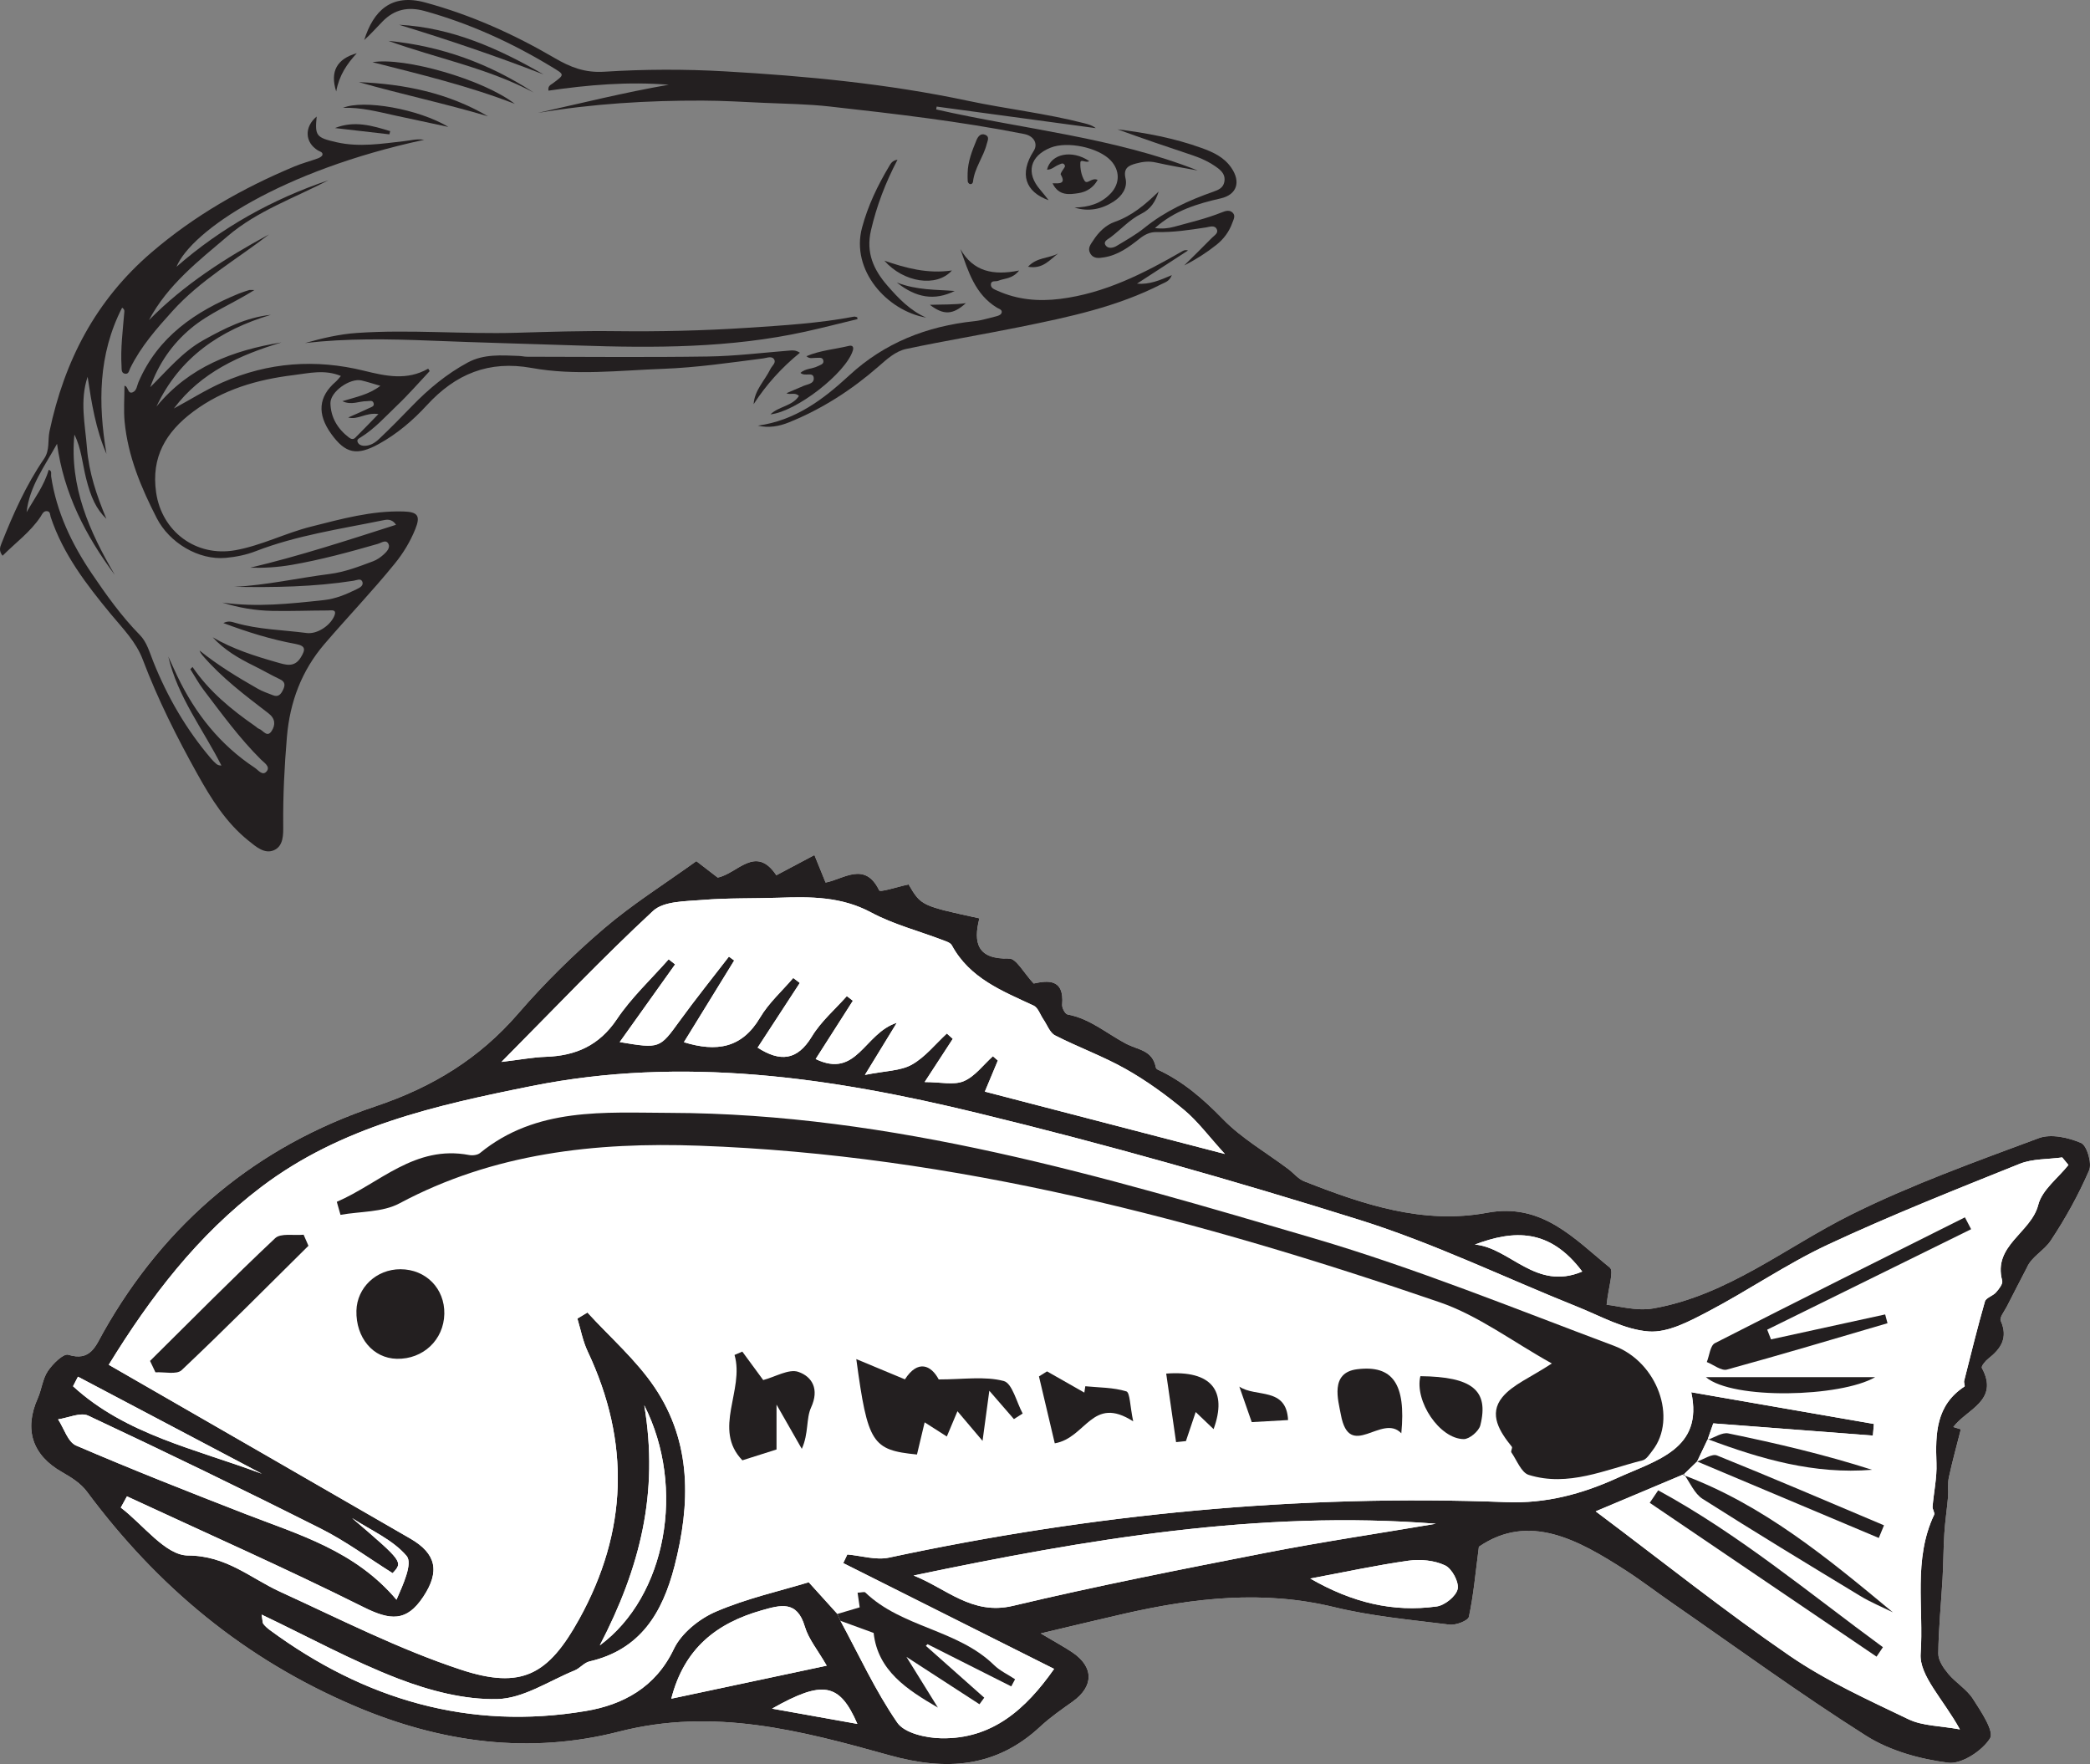 <?xml version="1.0" encoding="UTF-8"?>
<svg xmlns="http://www.w3.org/2000/svg" xmlns:xlink="http://www.w3.org/1999/xlink" width="323.313pt" height="272.883pt" viewBox="0 0 323.313 272.883" version="1.1">
<rect x="0" y="0" width="323.313" height="272.883" fill="#808080" stroke="none"/>
<defs>
<clipPath id="clip1">
  <path d="M 4 132 L 323.312 132 L 323.312 272.883 L 4 272.883 Z M 4 132 "/>
</clipPath>
</defs>
<g id="surface1">
<path style=" stroke:none;fill-rule:evenodd;fill:rgb(13.73%,12.16%,12.549%);fill-opacity:1;" d="M 58.844 59.684 C 57.68 59.348 56.824 59.066 55.949 58.859 C 54.172 58.43 51.082 60.578 51.117 62.383 C 51.164 64.566 52.227 66.344 53.98 67.68 C 54.309 67.934 54.652 68.023 54.961 67.711 C 56.09 66.582 57.195 65.434 58.539 64.055 C 56.602 63.754 55.383 65 53.867 64.582 C 55.004 64.078 56.066 63.633 57.105 63.129 C 57.398 62.984 57.918 62.891 57.812 62.418 C 57.68 61.824 57.129 62.062 56.746 62.059 C 55.559 62.039 54.367 62.734 52.965 62.059 C 55.055 61.41 57.027 61.07 58.844 59.684 M 29.781 103.176 C 32.348 106.945 35.785 109.766 39.469 112.324 C 39.668 112.465 39.848 112.668 40.066 112.742 C 40.711 112.957 41.312 114.191 42.031 113.066 C 42.621 112.137 42.613 111.176 41.527 110.34 C 37.93 107.578 34.297 104.852 31.32 101.375 C 31.137 101.16 30.973 100.926 30.871 100.629 C 33.684 102.898 36.75 104.762 39.867 106.535 C 40.605 106.961 41.434 107.234 42.234 107.551 C 43.074 107.887 43.469 107.371 43.789 106.703 C 44.133 105.988 44.133 105.469 43.293 105.07 C 41.906 104.414 40.582 103.637 39.207 102.961 C 36.891 101.824 34.688 100.531 32.902 98.582 C 36.008 100.398 39.395 101.48 42.816 102.449 C 44.129 102.82 45.527 103.355 46.539 101.684 C 47.27 100.48 47.324 99.906 45.703 99.609 C 41.973 98.926 38.355 97.805 34.555 96.383 C 35.328 95.988 35.852 96.191 36.391 96.344 C 39.996 97.395 43.75 97.438 47.438 97.922 C 49.039 98.133 51.047 96.809 51.695 95.324 C 52.188 94.199 51.27 94.43 50.746 94.434 C 47.859 94.438 44.973 94.559 42.09 94.5 C 39.477 94.449 36.906 94.008 34.398 93.215 C 39.676 93.961 44.91 93.395 50.141 92.824 C 51.93 92.629 53.574 91.934 55.168 91.148 C 55.617 90.93 56.328 90.59 56.031 89.941 C 55.793 89.422 55.168 89.762 54.695 89.836 C 48.566 90.793 42.395 90.887 36.207 90.777 C 41.207 90.535 46.086 89.41 51.027 88.785 C 53.363 88.484 55.539 87.637 57.723 86.82 C 58.332 86.594 58.91 86.184 59.398 85.734 C 59.836 85.336 60.387 84.727 60.098 84.148 C 59.723 83.391 59.004 83.973 58.473 84.125 C 54.066 85.395 49.645 86.598 45.113 87.383 C 42.914 87.762 40.734 87.883 38.719 87.816 C 46.184 86.051 53.641 83.621 61.262 81.18 C 60.578 80.152 59.738 80.387 59.137 80.508 C 52.555 81.852 45.875 82.82 39.555 85.266 C 38.066 85.844 36.5 86.152 34.926 86.297 C 30.719 86.68 26.207 83.969 24.25 80.156 C 21.832 75.441 19.801 70.602 19.281 65.273 C 19.105 63.453 19.254 61.602 19.254 59.68 C 19.852 59.703 19.719 61.035 20.547 60.676 C 21.16 60.406 21.18 59.672 21.418 59.121 C 24.434 52.082 30.211 48.18 36.98 45.402 C 37.492 45.195 38.02 45.035 38.547 44.871 C 38.656 44.836 38.789 44.867 39.359 44.867 C 35.891 47.035 32.371 48.414 29.516 50.812 C 26.617 53.238 24.527 56.273 23.242 59.895 C 25.863 57.309 28.215 54.434 31.461 52.621 C 34.719 50.805 38.047 49.109 41.895 48.699 C 34.082 51.043 27.785 55.25 24.199 62.902 C 29.23 56.758 36.043 54.184 43.551 52.969 C 37.102 54.914 31.105 57.586 26.898 63.188 C 29.406 61.848 31.797 60.312 34.406 59.16 C 41.512 56.02 48.844 55.512 56.32 57.352 C 59.688 58.18 62.957 58.906 66.242 57.027 C 66.316 57.152 66.395 57.277 66.469 57.406 C 64.793 59.188 63.184 61.047 61.414 62.73 C 59.602 64.457 57.926 66.355 55.754 67.68 C 55.508 67.832 55.172 67.98 55.324 68.375 C 55.477 68.762 55.836 68.926 56.199 68.953 C 57.199 69.035 58.004 68.508 58.664 67.883 C 60.395 66.238 62.078 64.535 63.734 62.816 C 66.305 60.156 69.137 57.809 72.391 56.062 C 74.84 54.746 77.586 54.957 80.27 55.059 C 80.695 55.074 81.121 55.184 81.547 55.184 C 90.867 55.195 100.188 55.289 109.508 55.148 C 113.719 55.09 117.922 54.562 122.129 54.23 C 122.625 54.191 123.098 54.145 123.742 54.566 C 120.906 56.875 118.531 59.504 116.582 62.523 C 116.723 60.352 118.301 58.887 119.176 57.09 C 119.414 56.609 120.047 56.145 119.785 55.645 C 119.441 54.996 118.656 55.367 118.109 55.438 C 112.941 56.102 107.781 56.863 102.574 57.055 C 95.793 57.301 88.98 58.141 82.242 56.918 C 75.625 55.723 70.484 57.828 66.008 62.711 C 63.887 65.02 61.426 67.129 58.582 68.688 C 55.215 70.531 53.445 70.195 51.227 67.102 C 49.02 64.016 49.262 61.355 51.941 59.043 C 52.207 58.812 52.414 58.523 52.734 58.16 C 50.207 57.109 47.762 57.738 45.398 58.027 C 39.809 58.711 34.512 60.223 29.871 63.691 C 25.641 66.855 23.371 70.719 24.148 76.156 C 25.016 82.254 30.359 86.199 36.406 85.113 C 40.469 84.383 44.148 82.461 48.117 81.465 C 52.809 80.281 57.484 78.98 62.398 79.121 C 64.613 79.184 65.082 79.773 64.25 81.836 C 63.469 83.773 62.391 85.559 61.07 87.184 C 57.594 91.469 53.77 95.449 50.184 99.633 C 46.668 103.742 44.844 108.562 44.383 114.004 C 44 118.535 43.773 123.059 43.812 127.602 C 43.828 129.09 43.871 130.855 42.391 131.516 C 40.93 132.164 39.598 130.977 38.449 130.055 C 34.98 127.277 32.688 123.598 30.555 119.773 C 27.359 114.047 24.418 108.191 22.094 102.055 C 21.039 99.254 19.008 97.246 17.18 95.035 C 13.387 90.445 9.762 85.738 7.844 79.984 C 7.738 79.664 7.797 79.168 7.344 79.082 C 6.723 78.969 6.523 79.555 6.277 79.93 C 4.695 82.309 2.41 83.949 0.398 85.969 C -0.203 85.207 -0.004 84.652 0.227 84.074 C 2.035 79.512 4.031 75.031 6.816 70.969 C 7.734 69.633 7.363 68.125 7.66 66.715 C 9.973 55.797 14.797 46.465 23.422 39.059 C 30.086 33.34 37.516 29.105 45.535 25.754 C 46.719 25.258 47.973 24.934 49.184 24.496 C 49.453 24.395 49.832 24.18 49.879 23.961 C 49.969 23.52 49.5 23.461 49.188 23.273 C 47.137 22.031 47.055 19.625 48.988 18.027 C 48.684 21.02 48.941 21.285 52.023 21.996 C 55.578 22.812 59.09 22.223 62.609 21.824 C 63.566 21.715 64.508 21.445 65.613 21.625 C 43.457 26.391 29.637 35.676 27.301 41.27 C 34.238 35.207 42.117 30.824 50.801 27.883 C 45.551 30.633 39.84 32.59 35.254 36.496 C 30.715 40.363 25.941 44.043 23.043 49.523 C 28.473 44 34.887 39.906 41.617 36.262 C 36.598 40.148 31.02 43.312 26.699 48.098 C 24.23 50.828 21.805 53.582 20.16 56.922 C 19.977 57.293 19.93 57.871 19.395 57.816 C 18.727 57.746 18.832 57.129 18.801 56.652 C 18.633 53.883 18.996 51.141 19.219 48.395 C 19.234 48.156 19.34 47.914 18.891 47.594 C 15.164 54.855 15.172 62.449 16.469 70.211 C 14.805 66.379 14.164 62.344 13.555 58.285 C 12.309 62.004 13.172 65.656 13.457 69.324 C 13.75 73.098 14.941 76.609 16.453 80.25 C 14.891 78.758 14.059 76.961 13.309 73.965 C 12.746 71.707 12.578 69.34 11.508 67.227 C 10.73 75.289 13.836 82.227 17.758 88.93 C 13.234 82.867 9.852 76.293 8.824 68.652 C 6.887 72.152 4.543 75.27 4.113 79.234 C 5.324 77.098 6.836 75.129 7.531 72.68 C 8.098 72.824 7.859 73.348 7.91 73.688 C 8.738 79.207 11.086 84.105 14.164 88.672 C 16.43 92.023 18.781 95.32 21.637 98.23 C 22.711 99.324 23.125 100.875 23.691 102.293 C 25.883 107.797 28.82 112.859 32.672 117.375 C 32.91 117.656 33.176 117.91 33.453 118.156 C 33.625 118.309 33.84 118.414 34.254 118.426 C 31.434 112.84 27.484 107.816 26.035 101.566 C 26.508 102.594 26.965 103.621 27.453 104.641 C 30.211 110.395 34.055 115.234 39.422 118.773 C 39.969 119.137 40.629 120.102 41.262 119.305 C 41.844 118.578 40.859 117.98 40.391 117.516 C 37.066 114.219 34.328 110.445 31.508 106.738 C 30.738 105.727 30.129 104.594 29.441 103.516 C 29.555 103.402 29.668 103.289 29.781 103.176 "/>
<path style=" stroke:none;fill-rule:evenodd;fill:rgb(13.73%,12.16%,12.549%);fill-opacity:1;" d="M 185.281 26.371 C 183.086 25.984 180.926 25.609 178.789 25.133 C 177.707 24.891 176.719 25.023 175.719 25.297 C 174.594 25.602 173.742 26 174.113 27.59 C 174.469 29.098 173.496 30.383 172.297 31.164 C 170.469 32.355 168.41 32.797 166.227 32.105 C 168.375 32.059 170.32 31.52 171.84 29.898 C 173.273 28.359 173.262 26.34 171.809 24.809 C 169.902 22.809 165.129 21.801 162.512 22.848 C 159.316 24.129 158.668 26.77 160.906 29.34 C 161.449 29.965 161.945 30.633 162.219 30.973 C 158.605 29.684 157.633 26.891 159.91 23.344 C 160.617 22.238 159.93 21.023 158.453 20.734 C 148.492 18.762 138.41 17.602 128.332 16.473 C 124.922 16.09 121.473 16.059 118.039 15.902 C 114.918 15.758 111.797 15.57 108.672 15.562 C 100.145 15.535 91.652 16.047 83.215 17.465 C 89.945 15.953 96.633 14.293 103.453 13.109 C 97.191 12.602 91.004 13.125 84.848 14.023 C 84.715 13.27 85.223 13.117 85.531 12.883 C 87.395 11.492 87.359 11.57 85.312 10.328 C 79.152 6.598 72.668 3.637 65.707 1.707 C 63.117 0.988 61 1.449 59.164 3.336 C 58.227 4.293 57.34 5.301 56.344 6.195 C 57.766 1.652 60.531 -1.043 65.773 0.383 C 72.871 2.312 79.488 5.285 85.801 8.977 C 88.223 10.395 90.48 11.285 93.488 11.094 C 99.668 10.703 105.902 10.684 112.086 11.035 C 124.73 11.758 137.324 12.957 149.758 15.598 C 155.727 16.863 161.82 17.539 167.746 19.07 C 168.359 19.227 168.973 19.395 169.512 19.824 C 161.305 18.715 153.098 17.602 144.895 16.488 C 144.871 16.637 144.848 16.781 144.824 16.93 C 158.34 20.004 172.301 21.234 185.281 26.371 "/>
<path style=" stroke:none;fill-rule:evenodd;fill:rgb(13.73%,12.16%,12.549%);fill-opacity:1;" d="M 117.238 65.844 C 122.996 65.051 127.297 61.84 131.375 58.07 C 136.816 53.039 143.391 50.449 150.734 49.684 C 151.879 49.566 153 49.191 154.133 48.926 C 154.504 48.836 154.922 48.664 154.965 48.293 C 155.008 47.879 154.535 47.785 154.223 47.594 C 150.832 45.527 149.789 41.996 148.566 38.523 C 150.551 42.031 153.668 42.648 157.652 41.848 C 156.594 43.184 155.387 43.027 154.434 43.43 C 154.035 43.602 153.293 43.305 153.285 44.035 C 153.281 44.598 153.855 44.777 154.301 44.977 C 157.402 46.371 160.629 46.656 163.992 46.238 C 170.906 45.375 176.93 42.297 182.84 38.895 C 183.09 38.754 183.34 38.605 183.777 38.75 C 181.145 40.461 178.516 42.168 175.887 43.879 C 177.82 44.047 179.414 43.355 181.273 42.562 C 180.91 43.527 180.246 43.66 179.703 43.941 C 172.816 47.473 165.336 49.047 157.848 50.566 C 151.973 51.758 146.055 52.734 140.191 53.977 C 138.523 54.328 137.184 55.57 135.887 56.703 C 131.742 60.32 127.176 63.262 122.066 65.328 C 120.508 65.961 118.91 66.234 117.238 65.844 "/>
<path style=" stroke:none;fill-rule:evenodd;fill:rgb(13.73%,12.16%,12.549%);fill-opacity:1;" d="M 132.656 49.363 C 129.969 50.012 127.289 50.703 124.59 51.301 C 112.988 53.855 101.203 53.844 89.438 53.445 C 81.836 53.191 74.23 53 66.633 52.695 C 60.137 52.434 53.672 52.32 47.195 53.066 C 49.836 52.32 52.488 51.691 55.23 51.504 C 63.449 50.941 71.668 51.715 79.887 51.477 C 84.973 51.328 90.066 51.164 95.152 51.227 C 102.012 51.312 108.867 51.152 115.699 50.703 C 121.184 50.34 126.695 50.012 132.121 48.98 C 132.27 48.953 132.445 49.043 132.605 49.074 C 132.625 49.172 132.641 49.266 132.656 49.363 "/>
<path style=" stroke:none;fill-rule:evenodd;fill:rgb(13.73%,12.16%,12.549%);fill-opacity:1;" d="M 178.664 35.281 C 179.793 35.422 180.707 35.332 181.625 35.082 C 184.102 34.398 186.605 33.82 189 32.855 C 189.574 32.621 190.219 32.41 190.715 32.93 C 191.168 33.406 190.801 33.996 190.629 34.484 C 190.148 35.844 189.285 36.992 188.18 37.871 C 186.652 39.082 185.008 40.145 183.203 41.047 C 184.633 39.629 186.074 38.227 187.48 36.789 C 187.84 36.418 188.531 36.062 188.23 35.453 C 187.891 34.766 187.121 35.098 186.57 35.18 C 184.031 35.578 181.492 35.957 178.91 35.898 C 177.883 35.879 177.062 36.297 176.25 36.945 C 174.621 38.246 172.91 39.48 170.777 39.812 C 170.008 39.938 169.145 40.07 168.645 39.18 C 168.199 38.375 168.738 37.777 169.133 37.172 C 169.949 35.898 171.086 34.797 172.43 34.328 C 175.133 33.383 177.184 31.621 179.238 29.633 C 178.75 31.184 178.012 32.344 176.574 33.059 C 174.719 33.977 173.391 35.512 171.781 36.723 C 171.383 37.023 170.602 37.34 171.043 37.969 C 171.422 38.512 172.207 38.363 172.734 38.043 C 174.199 37.156 175.719 36.312 177.043 35.242 C 180.238 32.66 183.891 30.988 187.719 29.648 C 188.52 29.367 189.207 29.062 189.395 28.156 C 189.598 27.176 189.098 26.531 188.355 25.98 C 187.164 25.09 185.844 24.477 184.438 24.008 C 180.566 22.723 176.707 21.406 172.867 20.008 C 177.289 20.547 181.641 21.367 185.852 22.883 C 187.676 23.535 189.352 24.305 190.488 25.965 C 191.969 28.125 191.363 30.109 188.844 30.688 C 185.203 31.52 181.695 32.562 178.664 35.281 "/>
<path style=" stroke:none;fill-rule:evenodd;fill:rgb(13.73%,12.16%,12.549%);fill-opacity:1;" d="M 123.828 57.676 C 124.598 56.977 125.66 57.086 126.492 56.652 C 126.863 56.461 127.43 56.348 127.379 55.859 C 127.305 55.16 126.668 55.387 126.207 55.359 C 125.758 55.336 125.266 55.578 124.75 55.098 C 126.906 54.188 129.156 54.031 131.312 53.508 C 131.773 53.395 132.133 53.562 131.926 54.238 C 130.855 57.691 123.188 63.691 119.184 64.098 C 120.496 62.84 122.559 62.84 123.594 61.254 C 122.996 60.621 122.238 61.141 121.656 60.824 C 122.371 60.52 123.082 60.215 123.797 59.914 C 123.855 59.891 123.922 59.887 123.969 59.855 C 124.656 59.422 125.969 59.492 125.883 58.465 C 125.797 57.438 124.484 58.32 123.828 57.676 "/>
<path style=" stroke:none;fill-rule:evenodd;fill:rgb(13.73%,12.16%,12.549%);fill-opacity:1;" d="M 138.84 24.707 C 136.957 28.309 135.609 31.855 134.734 35.637 C 133.93 39.105 135.152 41.742 137.277 44.188 C 138.988 46.156 140.801 48.051 143.277 49.133 C 137.211 48.078 131.578 41.797 133.355 35.211 C 134.27 31.801 135.766 28.691 137.559 25.695 C 137.797 25.293 138.043 24.824 138.84 24.707 "/>
<path style=" stroke:none;fill-rule:evenodd;fill:rgb(13.73%,12.16%,12.549%);fill-opacity:1;" d="M 79.637 16.066 C 72.488 13.289 65.051 11.516 57.621 9.621 C 62.574 8.797 74.77 12.285 79.637 16.066 "/>
<path style=" stroke:none;fill-rule:evenodd;fill:rgb(13.73%,12.16%,12.549%);fill-opacity:1;" d="M 162.824 28.355 C 163.82 28.379 164.969 28.488 164.094 27.004 C 164.012 26.859 164.301 26.469 164.457 26.219 C 164.617 25.965 164.902 25.727 164.625 25.426 C 164.355 25.141 164.07 25.383 163.789 25.484 C 163.172 25.703 162.703 26.277 161.969 26.242 C 162.57 23.773 165.809 23.109 168.496 24.914 C 168.051 25.289 167.152 24.512 167.125 25.168 C 167.082 26.086 167.281 27.137 167.746 27.918 C 168.188 28.664 168.848 27.391 169.797 27.828 C 169.145 29.039 168.047 29.688 166.879 29.871 C 165.43 30.102 163.773 30.336 162.824 28.355 "/>
<path style=" stroke:none;fill-rule:evenodd;fill:rgb(13.73%,12.16%,12.549%);fill-opacity:1;" d="M 61.738 3.832 C 69.898 4.262 77.117 7.5 84.074 11.512 C 76.738 8.66 69.289 6.145 61.738 3.832 "/>
<path style=" stroke:none;fill-rule:evenodd;fill:rgb(13.73%,12.16%,12.549%);fill-opacity:1;" d="M 82.543 14.305 C 75.449 10.52 67.555 9.027 60.086 6.324 C 68.227 7.109 75.691 9.824 82.543 14.305 "/>
<path style=" stroke:none;fill-rule:evenodd;fill:rgb(13.73%,12.16%,12.549%);fill-opacity:1;" d="M 75.48 17.988 C 68.852 16.012 62.117 14.594 55.504 12.703 C 62.551 12.996 69.324 14.363 75.48 17.988 "/>
<path style=" stroke:none;fill-rule:evenodd;fill:rgb(13.73%,12.16%,12.549%);fill-opacity:1;" d="M 69.371 19.637 C 66.633 19.051 63.895 18.469 61.16 17.875 C 58.488 17.293 55.836 16.574 53.055 16.684 C 56.262 15.359 64.738 16.852 69.371 19.637 "/>
<path style=" stroke:none;fill-rule:evenodd;fill:rgb(13.73%,12.16%,12.549%);fill-opacity:1;" d="M 147.258 41.84 C 144.859 44.523 139.758 43.676 136.812 40.332 C 140.109 41.453 143.438 42.391 147.258 41.84 "/>
<path style=" stroke:none;fill-rule:evenodd;fill:rgb(13.73%,12.16%,12.549%);fill-opacity:1;" d="M 149.688 26.777 C 149.727 24.977 150.379 23.328 151.051 21.695 C 151.297 21.098 151.719 20.555 152.434 20.859 C 153.129 21.16 152.766 21.785 152.637 22.301 C 152.125 24.309 150.746 25.996 150.52 28.109 C 150.492 28.359 150.273 28.559 150 28.457 C 149.863 28.41 149.719 28.203 149.703 28.055 C 149.664 27.629 149.688 27.203 149.688 26.777 "/>
<path style=" stroke:none;fill-rule:evenodd;fill:rgb(13.73%,12.16%,12.549%);fill-opacity:1;" d="M 147.688 45.012 C 144.574 46.555 141.711 46.082 138.734 43.703 C 141.871 44.922 144.797 44.781 147.688 45.012 "/>
<path style=" stroke:none;fill-rule:evenodd;fill:rgb(13.73%,12.16%,12.549%);fill-opacity:1;" d="M 60.238 20.781 C 57.434 20.457 54.629 20.133 51.82 19.809 C 54.812 18.613 57.59 19.434 60.359 20.289 C 60.316 20.453 60.277 20.617 60.238 20.781 "/>
<path style=" stroke:none;fill-rule:evenodd;fill:rgb(13.73%,12.16%,12.549%);fill-opacity:1;" d="M 55.195 8.234 C 53.688 9.863 52.465 11.637 52.008 14.145 C 51.023 11.066 52.113 9.102 55.195 8.234 "/>
<path style=" stroke:none;fill-rule:evenodd;fill:rgb(13.73%,12.16%,12.549%);fill-opacity:1;" d="M 149.414 46.895 C 147.391 48.727 145.965 48.77 143.844 47.152 C 145.805 47.086 147.613 47.152 149.414 46.895 "/>
<path style=" stroke:none;fill-rule:evenodd;fill:rgb(13.73%,12.16%,12.549%);fill-opacity:1;" d="M 163.711 39.199 C 162.414 40.152 161.344 41.68 159.031 41.262 C 160.41 39.758 162.305 39.992 163.711 39.199 "/>
<g clip-path="url(#clip1)" clip-rule="nonzero">
<path style=" stroke:none;fill-rule:evenodd;fill:rgb(100%,100%,100%);fill-opacity:1;" d="M 228.777 239.262 C 236.508 233.977 244.098 238.152 251.562 242.977 C 253.984 244.539 256.273 246.305 258.645 247.949 C 268.625 254.859 278.438 262.023 288.688 268.508 C 292.363 270.84 297.012 272.121 301.371 272.672 C 303.445 272.938 306.621 270.852 307.848 268.914 C 308.531 267.832 306.449 264.73 305.207 262.797 C 304.246 261.305 302.547 260.309 301.383 258.918 C 300.645 258.035 299.832 256.828 299.844 255.777 C 299.887 251.914 300.285 248.055 300.504 244.191 C 300.633 241.855 300.633 239.508 300.781 237.176 C 300.902 235.309 301.184 233.453 301.344 231.582 C 301.434 230.574 301.266 229.523 301.477 228.543 C 302.016 226.047 302.707 223.582 303.336 221.102 C 302.945 220.984 302.555 220.867 302.168 220.746 C 304.223 217.992 309.336 216.68 306.582 211.605 C 306.457 211.367 307.109 210.539 307.559 210.188 C 309.527 208.645 310.676 206.961 309.5 204.305 C 309.281 203.809 310.078 202.84 310.449 202.109 C 311.473 200.086 312.523 198.074 313.562 196.066 C 314.277 194.402 316.223 193.457 317.25 191.902 C 319.516 188.469 321.547 184.824 323.172 181.055 C 323.648 179.949 322.84 177.199 321.93 176.805 C 319.969 175.961 317.262 175.359 315.383 176.062 C 305.617 179.703 295.738 183.238 286.422 187.867 C 276.289 192.902 267.297 200.367 255.789 202.398 C 253.133 202.863 250.246 201.992 248.535 201.836 C 248.828 199.012 249.688 196.617 249.031 196.086 C 243.516 191.605 238.551 186.016 230.055 187.602 C 220.133 189.453 210.832 186.312 201.734 182.723 C 200.809 182.359 200.105 181.449 199.273 180.828 C 195.867 178.277 192.074 176.105 189.148 173.09 C 186.125 169.973 182.992 167.262 179.07 165.445 C 178.945 165.395 178.82 165.227 178.793 165.094 C 178.277 162.41 176.066 162.445 174.129 161.414 C 171.176 159.855 168.621 157.578 165.148 156.93 C 164.777 156.859 164.27 155.922 164.312 155.426 C 164.676 151.246 161.934 151.715 159.906 152.141 C 158.391 150.535 157.211 148.25 156.098 148.285 C 151.207 148.422 150.527 145.871 151.508 142.059 C 142.492 140.102 142.492 140.102 140.555 136.816 C 138.938 137.16 136.172 138.07 136.004 137.73 C 133.797 133.164 130.477 136.012 127.715 136.523 C 127.113 135.043 126.633 133.863 125.988 132.27 C 123.832 133.41 122.02 134.371 120.098 135.395 C 116.875 130.59 114.078 135.168 111.02 135.75 C 110.039 134.996 109.035 134.223 107.719 133.211 C 102.809 136.75 97.828 139.867 93.414 143.648 C 88.691 147.688 84.215 152.105 80.148 156.801 C 74.125 163.766 66.926 168.168 58.109 171.133 C 39.742 177.301 25.566 189.09 15.973 206.121 C 14.809 208.184 14.012 210.648 10.559 209.57 C 9.809 209.336 8.152 210.988 7.398 212.102 C 6.586 213.301 6.449 214.93 5.844 216.297 C 3.68 221.156 5.02 225.129 9.602 227.723 C 11.008 228.516 12.5 229.465 13.438 230.73 C 24.355 245.426 37.801 256.641 54.875 263.91 C 68.324 269.641 81.973 271.398 95.777 267.863 C 110.434 264.105 123.984 267.738 137.652 271.539 C 146.352 273.961 154.086 273.465 160.938 267.078 C 162.469 265.656 164.215 264.449 165.926 263.23 C 169.238 260.867 169.246 257.848 165.855 255.586 C 164.59 254.738 163.246 254.012 160.996 252.672 C 166.09 251.473 170.031 250.512 173.984 249.613 C 184.723 247.176 195.438 245.941 206.406 248.613 C 212.223 250.031 218.266 250.57 224.23 251.316 C 225.207 251.438 227.094 250.719 227.227 250.102 C 227.945 246.793 228.238 243.395 228.777 239.262 "/>
<path style=" stroke:none;fill-rule:evenodd;fill:rgb(13.73%,12.16%,12.549%);fill-opacity:1;" d="M 132.629 266.672 C 129.859 260.289 127.266 259.887 119.434 264.312 C 123.895 265.109 127.984 265.844 132.629 266.672 M 244.762 196.699 C 239.723 189.969 234.152 190.266 228.152 192.52 C 233.605 193.004 237.555 199.738 244.762 196.699 M 40.512 227.98 C 31.027 222.973 21.543 217.973 12.059 212.965 C 11.805 213.457 11.551 213.949 11.301 214.441 C 19.453 221.93 30.328 224.168 40.512 227.98 M 99.664 217.387 C 101.945 230.949 99.016 242.535 92.785 254.527 C 103.066 246.945 106.129 230.105 99.664 217.387 M 202.695 244.188 C 209.168 247.914 215.508 249.441 222.254 248.504 C 223.5 248.328 225.258 246.914 225.492 245.805 C 225.719 244.719 224.605 242.648 223.543 242.152 C 221.895 241.375 219.738 241.168 217.898 241.426 C 212.953 242.117 208.062 243.184 202.695 244.188 M 127.887 257.664 C 126.496 255.242 125.078 253.559 124.504 251.621 C 123.301 247.535 120.762 248.27 117.801 249.113 C 110.875 251.09 105.844 254.961 103.844 262.773 C 111.828 261.074 119.566 259.434 127.887 257.664 M 60.738 243.355 C 56.965 240.988 53.465 238.395 49.625 236.465 C 37.719 230.469 25.719 224.656 13.648 218.988 C 12.449 218.43 10.555 219.336 8.984 219.559 C 9.898 220.949 10.496 223.066 11.773 223.613 C 20.41 227.328 29.164 230.777 37.93 234.184 C 46.203 237.395 54.883 239.836 61.336 247.461 C 62.363 245.105 63.875 241.844 62.898 240.691 C 60.758 238.172 57.355 236.723 54.469 234.836 C 62.359 241.602 62.359 241.602 60.738 243.355 M 222.121 235.711 C 194.824 233.566 168.086 238.121 141.328 243.719 C 146.371 245.695 150.344 249.918 156.695 248.41 C 169.641 245.332 182.715 242.762 195.781 240.211 C 204.523 238.508 213.34 237.199 222.121 235.711 M 77.574 164.273 C 80.551 163.914 82.465 163.547 84.391 163.484 C 89.043 163.328 92.684 161.754 95.43 157.656 C 97.688 154.297 100.738 151.465 103.438 148.395 C 103.77 148.652 104.105 148.918 104.438 149.18 C 101.605 153.152 98.773 157.125 95.867 161.199 C 102.098 162.242 102.039 162.199 105.164 157.895 C 107.609 154.523 110.223 151.281 112.758 147.984 C 113.031 148.184 113.305 148.379 113.578 148.578 C 110.996 152.777 108.414 156.973 105.797 161.223 C 110.836 162.766 114.766 162.164 117.574 157.418 C 118.914 155.152 120.977 153.312 122.711 151.281 C 123.051 151.539 123.387 151.793 123.727 152.055 C 121.543 155.398 119.363 158.742 117.203 162.062 C 120.672 164.281 123.324 164.09 125.594 160.332 C 127 158.012 129.172 156.152 131 154.09 C 131.312 154.328 131.625 154.566 131.938 154.809 C 130.004 157.836 128.066 160.867 126.18 163.824 C 132.586 166.914 133.672 159.824 138.734 158.215 C 137.07 160.934 135.875 162.887 133.801 166.277 C 136.996 165.637 139.305 165.664 141.051 164.691 C 143.109 163.539 144.688 161.52 146.473 159.875 C 146.777 160.148 147.086 160.426 147.395 160.699 C 146.133 162.637 144.871 164.57 143.039 167.383 C 145.52 167.383 147.555 167.898 149.094 167.246 C 150.828 166.512 152.113 164.723 153.598 163.391 C 153.855 163.609 154.109 163.832 154.363 164.055 C 153.758 165.504 153.152 166.953 152.355 168.863 C 164.656 172.062 176.762 175.207 189.484 178.512 C 186.969 175.754 185.293 173.465 183.184 171.703 C 180.363 169.359 177.344 167.176 174.152 165.371 C 170.648 163.391 166.809 162.008 163.215 160.168 C 162.398 159.75 161.988 158.535 161.402 157.68 C 160.906 156.957 160.582 155.879 159.902 155.562 C 155.043 153.297 150.012 151.348 147.242 146.23 C 147.012 145.801 146.281 145.598 145.746 145.391 C 142.07 143.988 138.188 142.988 134.754 141.148 C 130.16 138.68 125.398 138.699 120.492 138.871 C 116.555 139.008 112.602 138.891 108.676 139.215 C 106.059 139.434 102.691 139.371 101.027 140.91 C 93.164 148.207 85.773 156.008 77.574 164.273 M 130.016 250.723 C 132.883 256.02 135.41 261.547 138.809 266.48 C 139.934 268.113 143.281 268.855 145.629 268.895 C 153.449 269.031 158.652 264.457 163.066 258.164 C 152.082 252.652 141.262 247.227 130.445 241.801 C 130.656 241.355 130.867 240.91 131.078 240.465 C 133.234 240.652 135.508 241.383 137.531 240.949 C 169.023 234.203 200.836 231.129 233.027 232.367 C 239.156 232.605 244.719 231.117 250.18 228.633 C 256.266 225.863 263.543 224.176 261.629 215.367 C 271.145 217.02 280.512 218.645 289.883 220.273 C 289.832 220.871 289.777 221.469 289.727 222.07 C 281.566 221.445 273.406 220.824 265.035 220.184 C 264.824 220.785 264.484 221.758 264.145 222.727 L 264.164 222.652 C 263.621 223.797 263.074 224.941 262.531 226.086 L 262.539 226.078 C 261.816 226.777 261.098 227.473 260.375 228.176 L 260.512 228.039 C 256.387 229.777 252.262 231.512 246.844 233.793 C 257.426 241.734 266.871 249.285 276.816 256.109 C 282.535 260.035 288.977 262.953 295.262 265.969 C 297.43 267 300.109 266.957 303.188 267.523 C 300.621 262.859 296.879 259.207 297.113 255.832 C 297.617 248.695 295.93 241.215 299.199 234.324 C 299.348 234.02 298.926 233.484 298.957 233.074 C 299.145 230.836 299.645 228.594 299.562 226.371 C 299.391 221.77 299.473 217.375 303.898 214.484 C 304.016 214.406 303.773 213.891 303.844 213.613 C 304.883 209.508 305.891 205.395 307.059 201.328 C 307.227 200.75 308.285 200.477 308.773 199.922 C 309.227 199.41 309.863 198.598 309.73 198.105 C 308.25 192.637 314.207 190.723 315.312 186.367 C 315.898 184.066 318.363 182.246 319.977 180.211 C 319.656 179.82 319.336 179.434 319.016 179.043 C 316.816 179.352 314.445 179.23 312.445 180.031 C 302.492 184.027 292.508 187.992 282.793 192.523 C 276.375 195.52 270.48 199.613 264.191 202.906 C 261.34 204.398 258.023 206.184 255.055 205.965 C 251.297 205.691 247.645 203.602 244.008 202.145 C 232.781 197.648 221.82 192.316 210.32 188.711 C 190.801 182.59 171.078 177 151.203 172.172 C 128.555 166.668 105.633 163.305 82.219 168.008 C 67.387 170.988 52.77 174.25 40.391 183.637 C 30.602 191.062 23.301 200.57 16.824 211.121 C 32.727 220.281 48.113 229.117 63.473 238.004 C 67.512 240.34 68.074 243.109 65.469 247.023 C 62.895 250.895 60.414 250.695 56.219 248.602 C 44.18 242.59 31.852 237.145 19.641 231.473 C 19.32 232.055 19.004 232.633 18.684 233.211 C 22.145 235.84 25.598 240.602 29.07 240.621 C 35.066 240.648 38.727 244.125 43.367 246.246 C 52.582 250.461 61.684 255.109 71.266 258.273 C 80.734 261.402 84.836 259.059 89.594 250.469 C 97.102 236.898 97.539 223.086 90.902 209.035 C 90.156 207.449 89.832 205.664 89.316 203.973 C 89.836 203.656 90.355 203.348 90.875 203.035 C 94.383 206.879 98.418 210.367 101.289 214.641 C 107.02 223.164 106.824 232.645 104.34 242.281 C 102.473 249.508 99.07 255.191 91.184 257.012 C 90.363 257.203 89.715 258.07 88.898 258.402 C 84.934 260.02 80.969 262.734 76.945 262.832 C 71.852 262.957 66.469 261.539 61.637 259.688 C 54.508 256.945 47.75 253.234 40.473 249.766 C 40.633 250.703 40.598 251.02 40.738 251.203 C 41.016 251.559 41.363 251.871 41.73 252.141 C 56.34 262.906 72.594 267.707 90.629 264.676 C 96.324 263.719 101.398 261.066 104.234 255.094 C 105.398 252.641 108.184 250.402 110.762 249.301 C 115.535 247.25 120.699 246.102 125.109 244.762 C 127.016 246.875 128.281 248.27 129.543 249.664 C 129.699 250.02 129.855 250.371 130.016 250.723 M 228.777 239.266 C 228.238 243.395 227.945 246.793 227.23 250.102 C 227.094 250.719 225.207 251.438 224.23 251.316 C 218.266 250.57 212.227 250.027 206.406 248.613 C 195.438 245.941 184.723 247.176 173.984 249.613 C 170.027 250.512 166.09 251.473 160.996 252.676 C 163.246 254.016 164.59 254.738 165.855 255.586 C 169.246 257.848 169.234 260.867 165.926 263.23 C 164.215 264.449 162.469 265.652 160.938 267.078 C 154.086 273.465 146.355 273.961 137.648 271.539 C 123.984 267.734 110.434 264.105 95.773 267.863 C 81.977 271.398 68.324 269.641 54.875 263.91 C 37.801 256.641 24.355 245.426 13.438 230.73 C 12.5 229.465 11.008 228.516 9.602 227.723 C 5.02 225.129 3.68 221.156 5.844 216.297 C 6.449 214.934 6.586 213.305 7.398 212.102 C 8.148 210.988 9.809 209.34 10.559 209.57 C 14.012 210.648 14.809 208.184 15.973 206.121 C 25.566 189.094 39.742 177.301 58.109 171.133 C 66.926 168.168 74.125 163.766 80.148 156.805 C 84.215 152.105 88.691 147.688 93.414 143.648 C 97.828 139.867 102.809 136.75 107.719 133.211 C 109.031 134.227 110.039 134.996 111.02 135.75 C 114.078 135.168 116.875 130.59 120.098 135.395 C 122.023 134.371 123.832 133.41 125.988 132.27 C 126.633 133.863 127.113 135.043 127.715 136.523 C 130.48 136.012 133.797 133.164 136.004 137.73 C 136.168 138.07 138.938 137.156 140.555 136.816 C 142.492 140.102 142.492 140.102 151.508 142.059 C 150.523 145.871 151.207 148.426 156.102 148.281 C 157.211 148.25 158.391 150.531 159.906 152.141 C 161.934 151.715 164.676 151.246 164.312 155.43 C 164.27 155.922 164.773 156.859 165.148 156.93 C 168.621 157.578 171.18 159.855 174.125 161.414 C 176.066 162.445 178.273 162.41 178.793 165.098 C 178.816 165.227 178.945 165.395 179.066 165.445 C 182.992 167.262 186.121 169.977 189.148 173.09 C 192.074 176.105 195.867 178.273 199.273 180.828 C 200.105 181.449 200.809 182.359 201.734 182.727 C 210.832 186.312 220.133 189.453 230.055 187.602 C 238.551 186.016 243.516 191.605 249.031 196.086 C 249.688 196.617 248.828 199.016 248.535 201.836 C 250.242 201.992 253.133 202.863 255.785 202.398 C 267.297 200.367 276.289 192.902 286.426 187.863 C 295.738 183.238 305.613 179.703 315.383 176.062 C 317.262 175.359 319.969 175.961 321.93 176.805 C 322.84 177.199 323.648 179.949 323.172 181.055 C 321.543 184.824 319.52 188.469 317.25 191.898 C 316.223 193.457 314.273 194.402 313.562 196.066 C 312.523 198.074 311.473 200.086 310.449 202.109 C 310.078 202.84 309.281 203.809 309.5 204.309 C 310.68 206.961 309.527 208.645 307.562 210.188 C 307.109 210.539 306.453 211.367 306.582 211.605 C 309.336 216.68 304.223 217.992 302.168 220.746 C 302.559 220.863 302.945 220.984 303.332 221.102 C 302.703 223.582 302.016 226.047 301.477 228.543 C 301.266 229.523 301.434 230.574 301.348 231.582 C 301.184 233.453 300.902 235.309 300.781 237.18 C 300.633 239.512 300.637 241.855 300.504 244.191 C 300.281 248.055 299.887 251.914 299.844 255.777 C 299.828 256.828 300.645 258.035 301.383 258.918 C 302.547 260.309 304.246 261.305 305.207 262.801 C 306.449 264.73 308.531 267.832 307.848 268.914 C 306.621 270.852 303.441 272.938 301.371 272.676 C 297.012 272.121 292.363 270.84 288.688 268.512 C 278.441 262.023 268.625 254.859 258.645 247.945 C 256.273 246.305 253.984 244.539 251.566 242.977 C 244.102 238.152 236.508 233.977 228.777 239.266 "/>
</g>
<path style=" stroke:none;fill-rule:evenodd;fill:rgb(100%,100%,100%);fill-opacity:1;" d="M 199.258 219.672 C 199.004 214.5 194.242 216.215 191.719 214.496 C 192.375 216.383 193.035 218.277 193.637 219.988 C 195.598 219.879 197.117 219.793 199.258 219.672 M 263.895 213.035 C 268.035 216.57 284.727 216.148 290.078 213.035 Z M 187.738 221.074 C 189.906 215.113 187.391 211.953 180.406 212.484 C 180.922 216.055 181.43 219.57 181.934 223.086 C 182.441 223.031 182.949 222.98 183.457 222.926 C 183.945 221.469 184.438 220.02 184.969 218.43 C 186.016 219.43 186.84 220.215 187.738 221.074 M 219.723 212.883 C 218.805 216.738 222.688 222.582 226.434 222.617 C 227.316 222.625 228.777 221.391 229 220.484 C 230.359 215.055 227.734 212.969 219.723 212.883 M 161.969 212.141 C 161.555 212.402 161.137 212.664 160.723 212.922 C 161.562 216.477 162.406 220.031 163.168 223.27 C 168.039 222.441 168.934 215.773 175.301 219.875 C 174.797 217.492 174.812 215.414 174.234 215.234 C 172.23 214.613 170.023 214.652 167.891 214.441 C 167.844 214.766 167.793 215.094 167.742 215.422 C 165.82 214.328 163.895 213.234 161.969 212.141 M 216.777 221.723 C 217.523 214.055 215.438 211.133 209.953 211.809 C 205.684 212.332 207.02 216.629 207.418 218.816 C 208.758 226.102 213.777 218.555 216.777 221.723 M 256.512 230.543 C 256.074 231.188 255.641 231.828 255.207 232.473 C 266.902 240.406 278.598 248.336 290.293 256.27 C 290.621 255.781 290.953 255.297 291.281 254.809 C 279.875 246.449 268.984 237.328 256.512 230.543 M 23.211 210.523 C 23.488 211.109 23.77 211.695 24.047 212.285 C 25.426 212.203 27.332 212.68 28.102 211.949 C 34.758 205.66 41.207 199.156 47.715 192.711 C 47.469 192.141 47.219 191.57 46.969 191 C 45.473 191.148 43.438 190.723 42.566 191.539 C 35.984 197.73 29.633 204.164 23.211 210.523 M 114.832 209.082 C 114.434 209.254 114.031 209.426 113.633 209.598 C 115.207 215.047 110.188 221.082 114.844 225.898 C 117.125 225.176 118.613 224.699 120.125 224.223 L 120.125 217.281 C 121.648 219.945 122.84 222.035 124.035 224.125 C 125.117 221.742 124.68 219.457 125.469 217.734 C 126.773 214.895 125.645 212.957 123.496 212.215 C 122.027 211.711 119.941 212.988 118.066 213.484 C 117.312 212.457 116.074 210.773 114.832 209.082 M 61.957 196.344 C 58.238 196.328 55.223 199.168 55.137 202.758 C 55.039 206.934 57.715 210.117 61.391 210.195 C 65.465 210.281 68.656 207.254 68.734 203.242 C 68.812 199.328 65.887 196.352 61.957 196.344 M 273.965 207.191 C 273.77 206.691 273.574 206.188 273.379 205.688 C 283.895 200.508 294.406 195.324 304.922 190.148 C 304.602 189.535 304.285 188.922 303.965 188.312 C 291.059 194.777 278.133 201.211 265.281 207.781 C 264.559 208.152 264.438 209.695 264.035 210.695 C 265.082 211.113 266.281 212.098 267.148 211.863 C 275.461 209.594 283.715 207.113 291.988 204.691 C 291.867 204.238 291.746 203.785 291.625 203.332 C 285.738 204.617 279.852 205.902 273.965 207.191 M 132.465 210.242 C 134.234 223.305 134.914 224.309 141.852 225 C 142.223 223.438 142.602 221.863 143.039 220.027 C 144.301 220.828 145.359 221.508 146.469 222.211 C 147.086 220.75 147.586 219.559 148.113 218.309 C 149.32 219.734 150.328 220.926 151.996 222.891 C 152.414 219.785 152.691 217.738 153.043 215.137 C 154.668 217.012 155.758 218.27 156.848 219.523 C 157.301 219.234 157.75 218.949 158.203 218.66 C 157.246 216.902 156.594 213.977 155.266 213.629 C 152.332 212.859 149.055 213.391 145.215 213.391 C 144.035 211.152 141.969 210.289 139.988 213.375 C 137.637 212.395 135.461 211.488 132.465 210.242 M 52.102 185.91 C 52.293 186.582 52.484 187.254 52.676 187.926 C 55.73 187.375 59.176 187.551 61.785 186.156 C 76.371 178.359 92.109 176.652 108.164 177.234 C 147.723 178.656 185.547 188.684 222.715 201.449 C 228.68 203.5 233.965 207.527 240.062 210.914 C 236.723 213.117 234.012 214.18 232.402 216.141 C 230.238 218.789 232.012 221.484 233.883 223.809 C 234.012 223.969 233.68 224.484 233.805 224.664 C 234.652 225.895 235.34 227.797 236.492 228.156 C 242.613 230.047 248.309 227.355 254.094 225.906 C 254.707 225.754 255.199 224.941 255.652 224.359 C 259.461 219.43 256.465 210.719 249.656 208.172 C 234.262 202.414 218.98 196.188 203.234 191.555 C 170.672 181.98 138.012 172.246 103.613 172.152 C 93.543 172.125 82.977 171.23 74.266 178.359 C 73.871 178.688 73.102 178.773 72.566 178.672 C 64.164 177.078 58.742 183.051 52.102 185.91 M 262.531 226.086 C 263.074 224.941 263.621 223.797 264.184 222.625 C 272.371 225.695 280.672 228.105 289.594 227.363 C 282.289 225.023 274.855 223.277 267.375 221.734 C 266.406 221.535 265.227 222.371 264.145 222.727 C 264.484 221.758 264.824 220.785 265.035 220.184 C 273.406 220.824 281.566 221.445 289.727 222.07 C 289.777 221.469 289.832 220.871 289.883 220.273 C 280.512 218.645 271.145 217.02 261.629 215.367 C 263.543 224.176 256.266 225.863 250.18 228.633 C 244.719 231.117 239.156 232.605 233.027 232.367 C 200.836 231.129 169.023 234.203 137.531 240.949 C 135.508 241.383 133.234 240.652 131.078 240.461 C 130.867 240.91 130.656 241.355 130.445 241.797 C 141.262 247.227 152.082 252.652 163.066 258.164 C 158.652 264.457 153.449 269.031 145.629 268.895 C 143.281 268.855 139.934 268.113 138.809 266.48 C 135.41 261.547 132.883 256.02 130.016 250.727 C 131.762 251.363 133.508 252.004 135.148 252.602 C 135.785 258.434 140.297 261.363 145.086 264.152 C 143.629 261.805 142.176 259.457 140.223 256.305 C 144.594 259.141 148.059 261.387 151.52 263.633 C 151.766 263.293 152.012 262.957 152.258 262.617 C 149.246 259.941 146.234 257.27 143.223 254.594 C 143.309 254.508 143.398 254.426 143.484 254.34 C 147.801 256.516 152.117 258.695 156.438 260.871 C 156.633 260.5 156.828 260.133 157.027 259.766 C 155.93 259.035 154.688 258.469 153.766 257.566 C 148.121 252.051 139.527 251.793 133.855 246.34 C 133.715 246.203 133.297 246.352 132.664 246.379 C 132.805 247.324 132.934 248.227 132.992 248.641 C 131.719 249.02 130.633 249.344 129.543 249.664 C 128.281 248.27 127.016 246.875 125.109 244.762 C 120.699 246.102 115.535 247.25 110.762 249.297 C 108.184 250.402 105.398 252.641 104.234 255.094 C 101.398 261.066 96.324 263.719 90.629 264.676 C 72.594 267.707 56.34 262.906 41.73 252.141 C 41.363 251.871 41.016 251.559 40.738 251.203 C 40.598 251.02 40.633 250.703 40.473 249.766 C 47.75 253.234 54.508 256.945 61.637 259.688 C 66.469 261.539 71.852 262.957 76.945 262.832 C 80.969 262.734 84.934 260.02 88.898 258.402 C 89.715 258.07 90.363 257.203 91.184 257.012 C 99.07 255.191 102.473 249.508 104.34 242.281 C 106.824 232.645 107.02 223.164 101.289 214.641 C 98.418 210.367 94.383 206.879 90.875 203.035 C 90.355 203.348 89.836 203.656 89.316 203.973 C 89.832 205.664 90.156 207.449 90.902 209.035 C 97.539 223.086 97.102 236.898 89.594 250.469 C 84.84 259.059 80.734 261.402 71.266 258.273 C 61.684 255.109 52.582 250.461 43.367 246.246 C 38.727 244.125 35.066 240.648 29.07 240.621 C 25.598 240.602 22.145 235.836 18.684 233.211 C 19.004 232.629 19.32 232.055 19.641 231.473 C 31.852 237.145 44.18 242.59 56.219 248.602 C 60.414 250.695 62.895 250.895 65.469 247.023 C 68.074 243.109 67.512 240.34 63.473 238.004 C 48.113 229.117 32.727 220.281 16.824 211.121 C 23.301 200.57 30.602 191.062 40.391 183.637 C 52.77 174.25 67.387 170.988 82.219 168.008 C 105.633 163.305 128.555 166.668 151.203 172.172 C 171.078 177 190.801 182.59 210.32 188.711 C 221.82 192.316 232.781 197.648 244.008 202.145 C 247.645 203.602 251.297 205.691 255.055 205.965 C 258.023 206.184 261.34 204.398 264.191 202.906 C 270.48 199.613 276.375 195.52 282.793 192.523 C 292.508 187.992 302.492 184.027 312.445 180.031 C 314.445 179.23 316.816 179.352 319.016 179.043 C 319.336 179.434 319.656 179.82 319.977 180.211 C 318.363 182.246 315.898 184.066 315.312 186.367 C 314.207 190.723 308.25 192.637 309.73 198.105 C 309.863 198.598 309.227 199.41 308.773 199.922 C 308.285 200.477 307.227 200.75 307.059 201.328 C 305.891 205.395 304.883 209.508 303.844 213.613 C 303.777 213.891 304.016 214.406 303.898 214.484 C 299.473 217.375 299.391 221.77 299.562 226.371 C 299.645 228.594 299.145 230.836 298.957 233.074 C 298.926 233.484 299.348 234.02 299.199 234.324 C 295.93 241.211 297.617 248.695 297.113 255.832 C 296.879 259.207 300.621 262.859 303.188 267.523 C 300.109 266.957 297.43 267 295.262 265.969 C 288.977 262.953 282.535 260.035 276.816 256.109 C 266.871 249.285 257.426 241.734 246.844 233.793 C 252.262 231.512 256.387 229.777 260.504 228.047 C 261.445 229.348 262.121 231.059 263.379 231.859 C 271.43 236.98 279.598 241.93 287.758 246.875 C 289.363 247.852 291.125 248.574 292.816 249.414 C 282.758 241.055 272.738 232.766 260.375 228.172 C 261.098 227.473 261.816 226.777 262.539 226.078 C 271.906 230.02 281.273 233.969 290.641 237.91 C 290.91 237.258 291.18 236.605 291.445 235.953 C 282.848 232.324 274.27 228.641 265.613 225.148 C 264.84 224.836 263.57 225.746 262.531 226.086 "/>
<path style=" stroke:none;fill-rule:evenodd;fill:rgb(100%,100%,100%);fill-opacity:1;" d="M 77.574 164.27 C 85.773 156.004 93.164 148.207 101.027 140.914 C 102.691 139.371 106.059 139.434 108.676 139.215 C 112.598 138.891 116.555 139.008 120.496 138.871 C 125.398 138.703 130.16 138.68 134.754 141.148 C 138.188 142.992 142.07 143.992 145.746 145.391 C 146.281 145.594 147.012 145.801 147.242 146.23 C 150.012 151.348 155.043 153.297 159.902 155.559 C 160.586 155.879 160.906 156.957 161.402 157.68 C 161.988 158.535 162.398 159.75 163.215 160.168 C 166.809 162.008 170.648 163.391 174.152 165.371 C 177.344 167.172 180.363 169.359 183.18 171.703 C 185.297 173.465 186.969 175.754 189.484 178.512 C 176.762 175.207 164.656 172.062 152.352 168.863 C 153.152 166.953 153.758 165.504 154.363 164.055 C 154.109 163.832 153.855 163.613 153.598 163.391 C 152.113 164.719 150.828 166.508 149.094 167.246 C 147.555 167.898 145.52 167.383 143.039 167.383 C 144.871 164.574 146.133 162.637 147.395 160.699 C 147.086 160.426 146.777 160.148 146.473 159.875 C 144.688 161.52 143.109 163.539 141.051 164.691 C 139.305 165.668 136.996 165.637 133.801 166.281 C 135.875 162.887 137.07 160.93 138.734 158.215 C 133.672 159.828 132.586 166.918 126.18 163.824 C 128.066 160.867 130.004 157.836 131.938 154.805 C 131.625 154.566 131.312 154.332 131 154.09 C 129.172 156.152 127 158.008 125.594 160.332 C 123.324 164.09 120.672 164.285 117.203 162.059 C 119.363 158.742 121.547 155.395 123.727 152.055 C 123.387 151.793 123.051 151.539 122.711 151.281 C 120.973 153.312 118.914 155.152 117.574 157.418 C 114.766 162.164 110.836 162.766 105.797 161.219 C 108.414 156.973 110.996 152.777 113.578 148.582 C 113.305 148.379 113.031 148.18 112.758 147.98 C 110.219 151.281 107.609 154.527 105.168 157.891 C 102.039 162.199 102.098 162.242 95.867 161.203 C 98.773 157.125 101.605 153.156 104.438 149.18 C 104.105 148.918 103.77 148.656 103.438 148.395 C 100.738 151.461 97.684 154.297 95.43 157.66 C 92.684 161.754 89.043 163.328 84.391 163.48 C 82.465 163.547 80.551 163.914 77.574 164.27 "/>
<path style=" stroke:none;fill-rule:evenodd;fill:rgb(100%,100%,100%);fill-opacity:1;" d="M 222.125 235.711 C 213.34 237.199 204.523 238.508 195.781 240.211 C 182.715 242.762 169.641 245.332 156.695 248.41 C 150.344 249.918 146.371 245.695 141.332 243.719 C 168.086 238.121 194.824 233.566 222.125 235.711 "/>
<path style=" stroke:none;fill-rule:evenodd;fill:rgb(100%,100%,100%);fill-opacity:1;" d="M 60.738 243.355 C 62.359 241.602 62.359 241.602 54.469 234.836 C 57.355 236.723 60.758 238.172 62.898 240.691 C 63.875 241.844 62.363 245.105 61.336 247.461 C 54.883 239.836 46.203 237.395 37.93 234.184 C 29.164 230.777 20.41 227.328 11.773 223.613 C 10.496 223.066 9.898 220.949 8.984 219.559 C 10.555 219.336 12.449 218.426 13.648 218.992 C 25.719 224.66 37.719 230.469 49.625 236.465 C 53.461 238.391 56.965 240.988 60.738 243.355 "/>
<path style=" stroke:none;fill-rule:evenodd;fill:rgb(100%,100%,100%);fill-opacity:1;" d="M 127.887 257.664 C 119.566 259.434 111.828 261.074 103.844 262.773 C 105.844 254.961 110.875 251.09 117.801 249.113 C 120.762 248.27 123.301 247.535 124.504 251.621 C 125.078 253.559 126.496 255.242 127.887 257.664 "/>
<path style=" stroke:none;fill-rule:evenodd;fill:rgb(13.73%,12.16%,12.549%);fill-opacity:1;" d="M 129.543 249.664 C 130.633 249.344 131.719 249.02 132.992 248.641 C 132.934 248.227 132.805 247.324 132.664 246.379 C 133.297 246.352 133.715 246.203 133.855 246.34 C 139.523 251.793 148.121 252.051 153.766 257.566 C 154.688 258.469 155.93 259.035 157.027 259.766 C 156.828 260.133 156.633 260.5 156.438 260.871 C 152.117 258.695 147.801 256.516 143.484 254.34 C 143.398 254.426 143.309 254.508 143.223 254.594 C 146.234 257.27 149.246 259.941 152.258 262.617 C 152.012 262.957 151.766 263.297 151.52 263.633 C 148.059 261.387 144.594 259.141 140.223 256.305 C 142.176 259.457 143.629 261.805 145.086 264.148 C 140.297 261.363 135.785 258.434 135.148 252.602 C 133.508 252.008 131.762 251.363 130.016 250.727 C 129.855 250.371 129.699 250.02 129.543 249.664 "/>
<path style=" stroke:none;fill-rule:evenodd;fill:rgb(100%,100%,100%);fill-opacity:1;" d="M 202.695 244.184 C 208.062 243.184 212.957 242.117 217.898 241.422 C 219.742 241.168 221.895 241.375 223.543 242.152 C 224.605 242.652 225.719 244.719 225.492 245.805 C 225.258 246.914 223.5 248.332 222.254 248.504 C 215.508 249.441 209.168 247.914 202.695 244.184 "/>
<path style=" stroke:none;fill-rule:evenodd;fill:rgb(100%,100%,100%);fill-opacity:1;" d="M 99.664 217.387 C 106.129 230.105 103.066 246.945 92.785 254.527 C 99.016 242.535 101.945 230.949 99.664 217.387 "/>
<path style=" stroke:none;fill-rule:evenodd;fill:rgb(100%,100%,100%);fill-opacity:1;" d="M 40.512 227.977 C 30.328 224.168 19.453 221.93 11.297 214.441 C 11.551 213.949 11.805 213.457 12.059 212.965 C 21.543 217.973 31.027 222.973 40.512 227.977 "/>
<path style=" stroke:none;fill-rule:evenodd;fill:rgb(100%,100%,100%);fill-opacity:1;" d="M 244.762 196.699 C 237.555 199.738 233.609 193.004 228.156 192.52 C 234.156 190.266 239.723 189.969 244.762 196.699 "/>
<path style=" stroke:none;fill-rule:evenodd;fill:rgb(100%,100%,100%);fill-opacity:1;" d="M 132.629 266.672 C 127.984 265.844 123.895 265.109 119.434 264.312 C 127.266 259.887 129.859 260.289 132.629 266.672 "/>
<path style=" stroke:none;fill-rule:evenodd;fill:rgb(13.73%,12.16%,12.549%);fill-opacity:1;" d="M 52.102 185.91 C 58.742 183.051 64.164 177.078 72.566 178.672 C 73.102 178.773 73.871 178.684 74.262 178.359 C 82.977 171.23 93.543 172.125 103.613 172.152 C 138.012 172.246 170.672 181.98 203.234 191.555 C 218.98 196.184 234.262 202.414 249.656 208.176 C 256.465 210.719 259.461 219.43 255.652 224.359 C 255.199 224.941 254.707 225.754 254.094 225.906 C 248.309 227.355 242.613 230.051 236.492 228.156 C 235.34 227.801 234.652 225.895 233.801 224.668 C 233.676 224.484 234.008 223.969 233.879 223.809 C 232.008 221.484 230.238 218.789 232.402 216.141 C 234.008 214.18 236.723 213.117 240.062 210.918 C 233.965 207.523 228.68 203.5 222.711 201.449 C 185.547 188.684 147.719 178.656 108.164 177.23 C 92.109 176.652 76.371 178.359 61.785 186.156 C 59.176 187.551 55.73 187.379 52.672 187.926 C 52.484 187.258 52.293 186.582 52.102 185.91 "/>
<path style=" stroke:none;fill-rule:evenodd;fill:rgb(13.73%,12.16%,12.549%);fill-opacity:1;" d="M 132.465 210.242 C 135.461 211.488 137.637 212.395 139.988 213.375 C 141.969 210.289 144.035 211.152 145.215 213.387 C 149.055 213.387 152.332 212.859 155.266 213.629 C 156.594 213.973 157.246 216.902 158.203 218.66 C 157.75 218.949 157.301 219.234 156.848 219.523 C 155.758 218.27 154.668 217.012 153.043 215.137 C 152.691 217.738 152.414 219.785 151.996 222.891 C 150.328 220.926 149.32 219.734 148.113 218.305 C 147.586 219.559 147.086 220.75 146.469 222.215 C 145.359 221.508 144.301 220.828 143.039 220.023 C 142.602 221.863 142.223 223.438 141.852 225 C 134.914 224.309 134.234 223.305 132.465 210.242 "/>
<path style=" stroke:none;fill-rule:evenodd;fill:rgb(13.73%,12.16%,12.549%);fill-opacity:1;" d="M 273.965 207.191 C 279.852 205.906 285.738 204.617 291.625 203.332 C 291.746 203.785 291.867 204.238 291.988 204.691 C 283.715 207.113 275.461 209.59 267.148 211.863 C 266.281 212.098 265.082 211.113 264.035 210.695 C 264.438 209.699 264.559 208.152 265.281 207.781 C 278.133 201.211 291.059 194.773 303.965 188.312 C 304.285 188.922 304.602 189.535 304.922 190.148 C 294.406 195.328 283.895 200.508 273.379 205.688 C 273.574 206.188 273.77 206.688 273.965 207.191 "/>
<path style=" stroke:none;fill-rule:evenodd;fill:rgb(13.73%,12.16%,12.549%);fill-opacity:1;" d="M 61.957 196.34 C 65.887 196.352 68.812 199.328 68.734 203.242 C 68.656 207.254 65.461 210.281 61.391 210.195 C 57.711 210.117 55.039 206.934 55.137 202.758 C 55.223 199.168 58.238 196.328 61.957 196.34 "/>
<path style=" stroke:none;fill-rule:evenodd;fill:rgb(13.73%,12.16%,12.549%);fill-opacity:1;" d="M 114.832 209.082 C 116.074 210.773 117.312 212.461 118.066 213.484 C 119.941 212.988 122.027 211.715 123.496 212.215 C 125.645 212.957 126.773 214.895 125.469 217.73 C 124.68 219.457 125.117 221.742 124.035 224.125 C 122.84 222.035 121.648 219.945 120.125 217.281 L 120.125 224.223 C 118.613 224.699 117.125 225.176 114.844 225.898 C 110.184 221.086 115.207 215.047 113.629 209.598 C 114.031 209.426 114.434 209.254 114.832 209.082 "/>
<path style=" stroke:none;fill-rule:evenodd;fill:rgb(13.73%,12.16%,12.549%);fill-opacity:1;" d="M 23.211 210.523 C 29.633 204.164 35.984 197.73 42.566 191.539 C 43.434 190.723 45.473 191.148 46.969 191 C 47.219 191.57 47.465 192.141 47.715 192.711 C 41.207 199.156 34.754 205.66 28.102 211.949 C 27.332 212.68 25.426 212.203 24.047 212.285 C 23.77 211.699 23.488 211.109 23.211 210.523 "/>
<path style=" stroke:none;fill-rule:evenodd;fill:rgb(13.73%,12.16%,12.549%);fill-opacity:1;" d="M 256.512 230.543 C 268.984 237.328 279.875 246.449 291.281 254.809 C 290.953 255.297 290.621 255.781 290.293 256.27 C 278.598 248.34 266.902 240.406 255.207 232.473 C 255.641 231.828 256.074 231.188 256.512 230.543 "/>
<path style=" stroke:none;fill-rule:evenodd;fill:rgb(13.73%,12.16%,12.549%);fill-opacity:1;" d="M 260.379 228.172 C 272.738 232.766 282.758 241.055 292.816 249.414 C 291.125 248.574 289.363 247.852 287.758 246.875 C 279.598 241.93 271.43 236.98 263.379 231.859 C 262.121 231.059 261.441 229.348 260.504 228.047 C 260.512 228.039 260.379 228.172 260.379 228.172 "/>
<path style=" stroke:none;fill-rule:evenodd;fill:rgb(13.73%,12.16%,12.549%);fill-opacity:1;" d="M 216.777 221.719 C 213.777 218.555 208.758 226.102 207.422 218.816 C 207.02 216.629 205.684 212.332 209.953 211.809 C 215.434 211.133 217.52 214.051 216.777 221.719 "/>
<path style=" stroke:none;fill-rule:evenodd;fill:rgb(13.73%,12.16%,12.549%);fill-opacity:1;" d="M 161.969 212.141 C 163.895 213.234 165.82 214.328 167.742 215.422 C 167.793 215.094 167.844 214.766 167.891 214.441 C 170.023 214.652 172.23 214.617 174.238 215.234 C 174.812 215.414 174.797 217.492 175.301 219.875 C 168.934 215.773 168.039 222.441 163.168 223.27 C 162.406 220.035 161.562 216.477 160.723 212.922 C 161.137 212.664 161.555 212.402 161.969 212.141 "/>
<path style=" stroke:none;fill-rule:evenodd;fill:rgb(13.73%,12.16%,12.549%);fill-opacity:1;" d="M 219.723 212.883 C 227.738 212.969 230.359 215.055 229 220.484 C 228.777 221.391 227.316 222.625 226.434 222.617 C 222.688 222.582 218.805 216.738 219.723 212.883 "/>
<path style=" stroke:none;fill-rule:evenodd;fill:rgb(13.73%,12.16%,12.549%);fill-opacity:1;" d="M 262.531 226.086 C 263.57 225.746 264.84 224.836 265.613 225.148 C 274.266 228.641 282.848 232.324 291.445 235.953 C 291.18 236.605 290.91 237.258 290.641 237.91 C 281.273 233.969 271.906 230.02 262.539 226.078 Z M 262.531 226.086 "/>
<path style=" stroke:none;fill-rule:evenodd;fill:rgb(13.73%,12.16%,12.549%);fill-opacity:1;" d="M 187.738 221.074 C 186.84 220.215 186.016 219.43 184.969 218.43 C 184.434 220.016 183.945 221.469 183.457 222.926 C 182.949 222.977 182.441 223.031 181.934 223.086 C 181.43 219.57 180.922 216.055 180.406 212.484 C 187.387 211.953 189.906 215.113 187.738 221.074 "/>
<path style=" stroke:none;fill-rule:evenodd;fill:rgb(13.73%,12.16%,12.549%);fill-opacity:1;" d="M 263.895 213.035 L 290.078 213.035 C 284.727 216.145 268.035 216.57 263.895 213.035 "/>
<path style=" stroke:none;fill-rule:evenodd;fill:rgb(13.73%,12.16%,12.549%);fill-opacity:1;" d="M 264.145 222.727 C 265.227 222.371 266.406 221.535 267.375 221.738 C 274.855 223.277 282.289 225.023 289.594 227.363 C 280.672 228.105 272.371 225.695 264.184 222.625 C 264.164 222.652 264.145 222.727 264.145 222.727 "/>
<path style=" stroke:none;fill-rule:evenodd;fill:rgb(13.73%,12.16%,12.549%);fill-opacity:1;" d="M 199.258 219.672 C 197.117 219.793 195.598 219.879 193.637 219.988 C 193.035 218.277 192.375 216.383 191.719 214.496 C 194.242 216.215 199.004 214.5 199.258 219.672 "/>
</g>
</svg>
